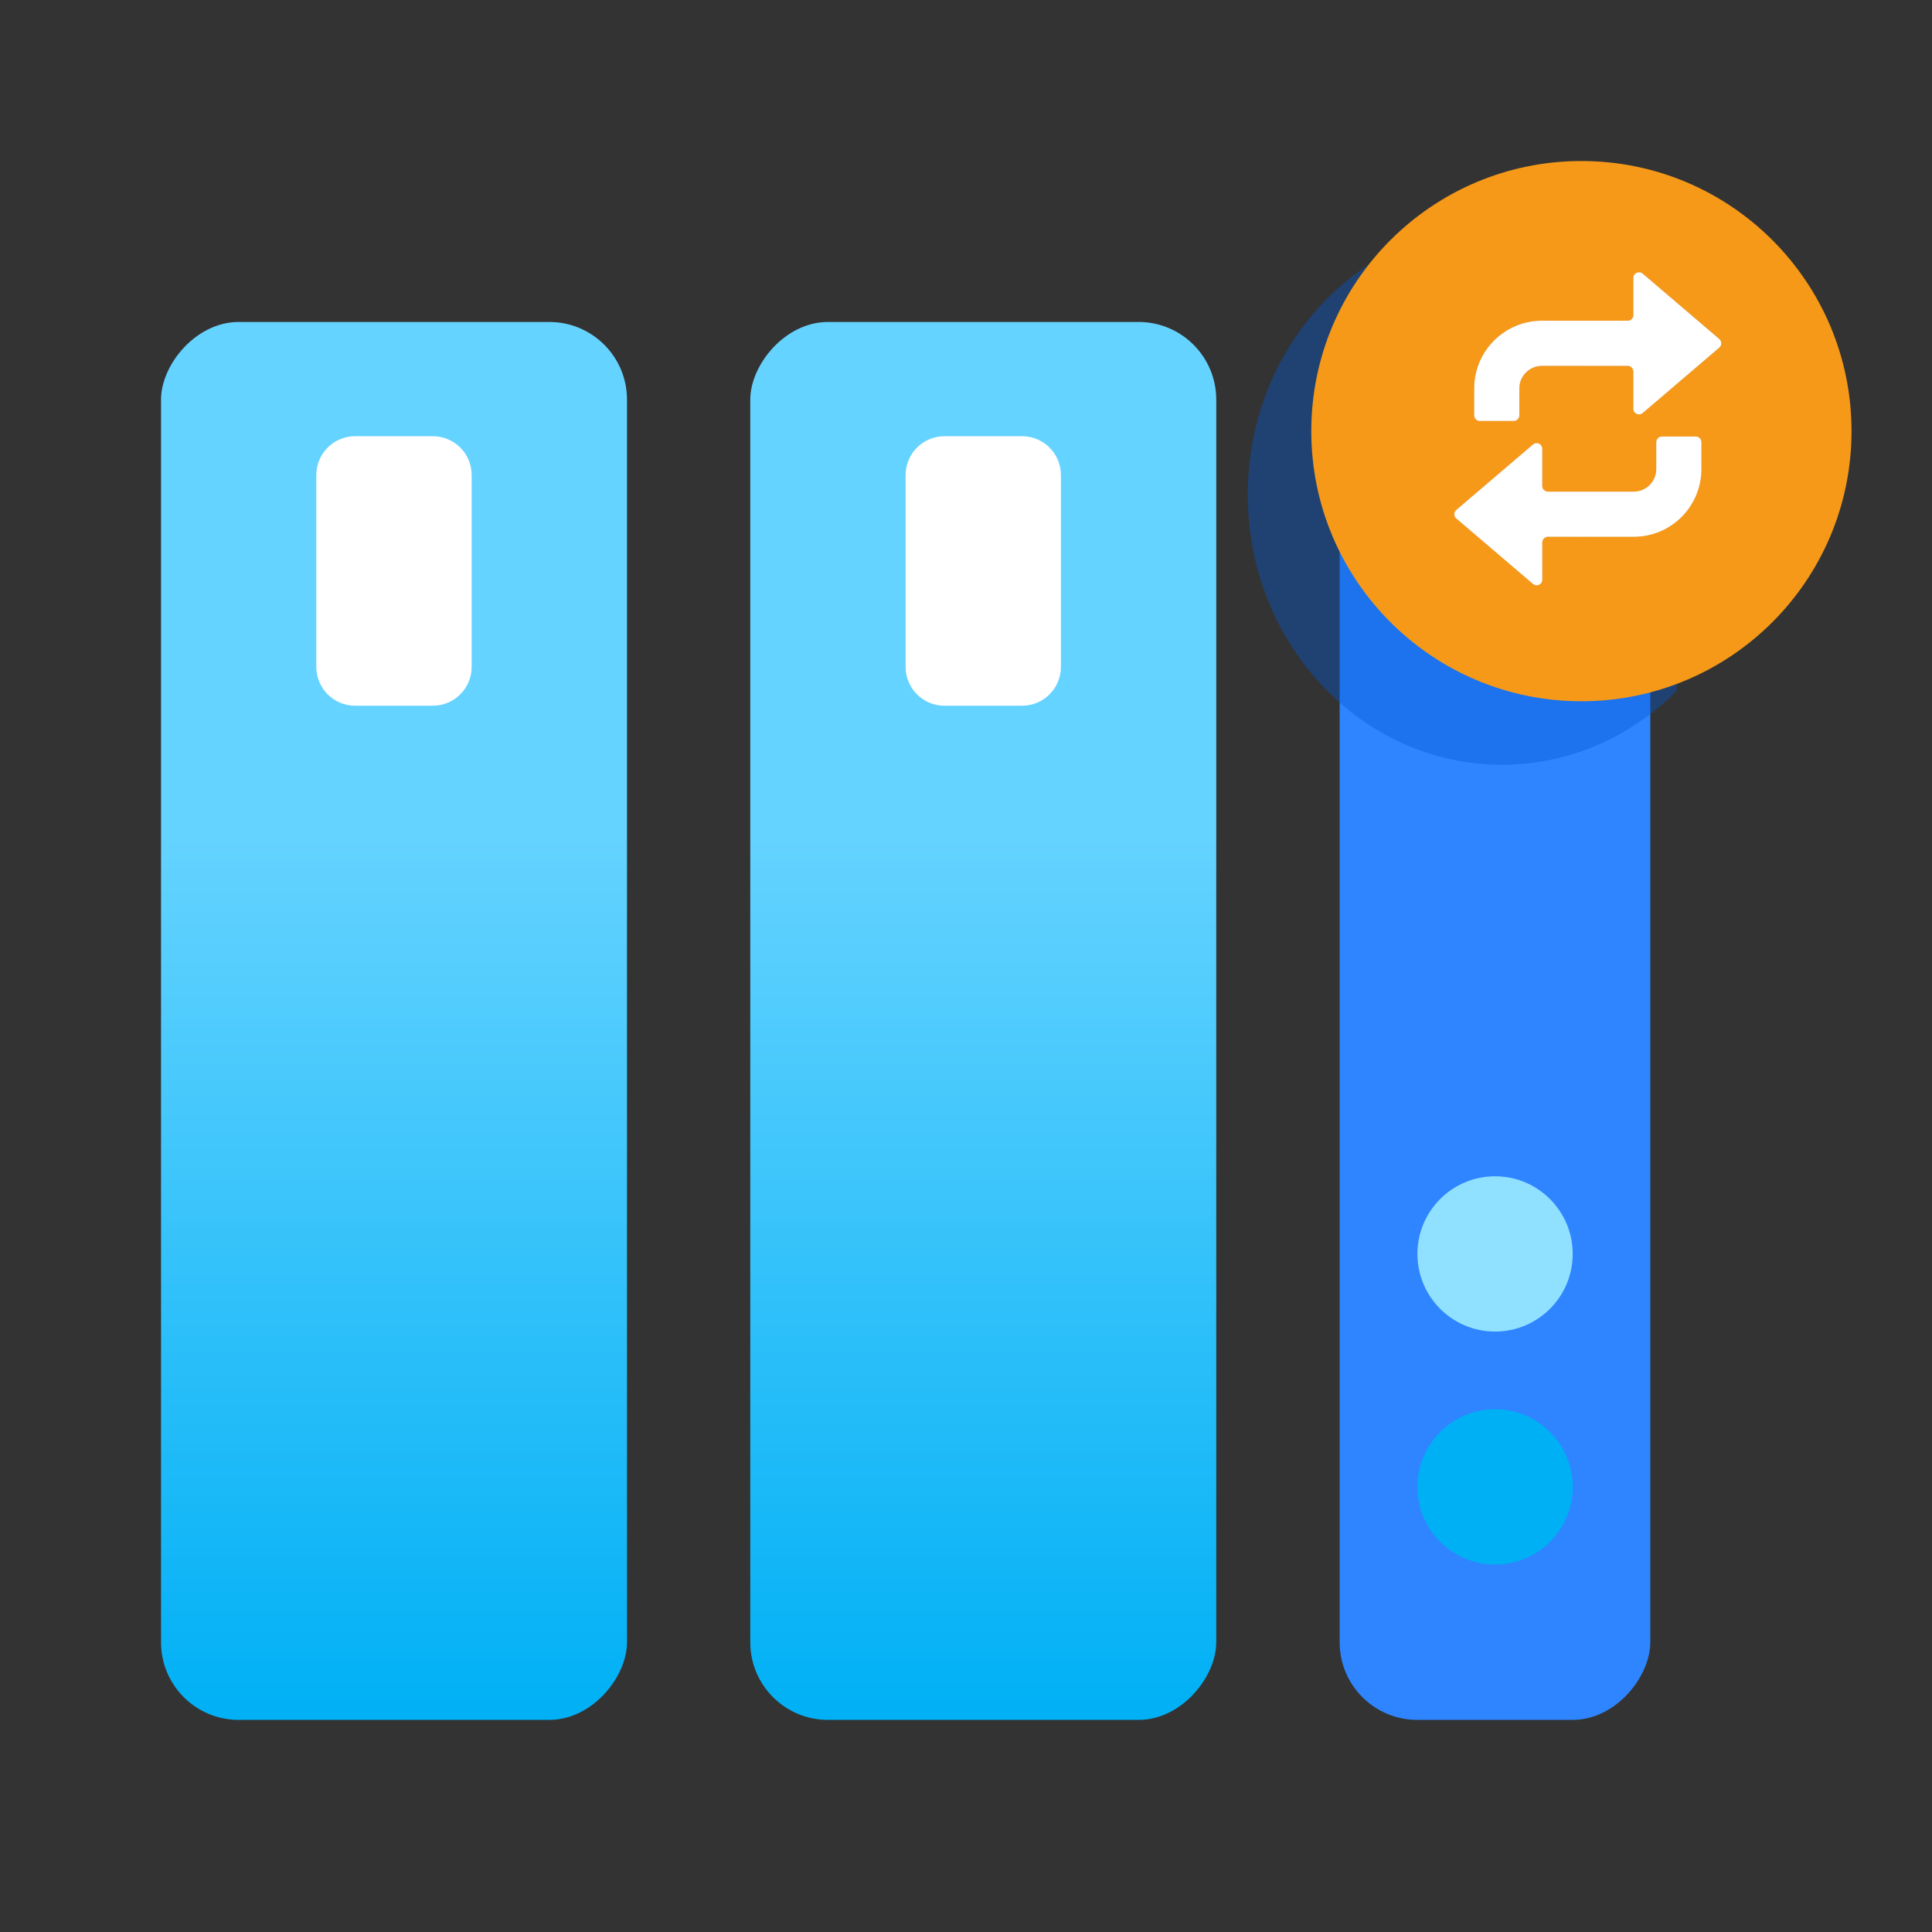 <svg width="32" height="32" viewBox="0 0 32 32" fill="none" xmlns="http://www.w3.org/2000/svg">
<rect x="0" y="0" width="32" height="32" fill="#333333" stroke="none"/>
<rect width="5.145" height="23.154" rx="1.286" transform="matrix(-1 0 0 1 27.334 5.333)" fill="#2E85FF"/>
<circle cx="1.286" cy="1.286" r="1.286" transform="matrix(-1 0 0 1 26.049 19.483)" fill="#90E0FF"/>
<circle cx="1.286" cy="1.286" r="1.286" transform="matrix(-1 0 0 1 26.049 23.342)" fill="#00B0F5"/>
<rect width="7.718" height="23.154" rx="1.286" transform="matrix(-1 0 0 1 10.385 5.333)" fill="url(#paint0_linear_11368_59003)"/>
<path d="M7.812 7.868C7.812 7.513 7.524 7.225 7.168 7.225H5.882C5.527 7.225 5.239 7.513 5.239 7.868V11.046C5.239 11.401 5.527 11.689 5.882 11.689H7.168C7.524 11.689 7.812 11.401 7.812 11.046L7.812 7.868Z" fill="white"/>
<rect width="7.718" height="23.154" rx="1.286" transform="matrix(-1 0 0 1 20.145 5.333)" fill="url(#paint1_linear_11368_59003)"/>
<path d="M17.572 7.868C17.572 7.513 17.284 7.225 16.929 7.225H15.643C15.287 7.225 15 7.513 15 7.868V11.046C15 11.401 15.287 11.689 15.643 11.689H16.929C17.284 11.689 17.572 11.401 17.572 11.046V7.868Z" fill="white"/>
<path opacity="0.4" fill-rule="evenodd" clip-rule="evenodd" d="M27.772 4.945C27.018 4.185 25.999 3.72 24.878 3.72C22.552 3.72 20.667 5.723 20.667 8.193C20.667 10.664 22.552 12.667 24.878 12.667C25.999 12.667 27.018 12.201 27.772 11.442V4.945Z" fill="#0058D3"/>
<circle cx="26.193" cy="7.141" r="4.474" fill="#F69919"/>
<path fill-rule="evenodd" clip-rule="evenodd" d="M28.477 5.615L27.207 4.531C27.146 4.48 27.053 4.523 27.053 4.602V5.219C27.053 5.271 27.011 5.312 26.959 5.312H25.539C24.919 5.312 24.417 5.815 24.417 6.434V6.88C24.417 6.931 24.459 6.973 24.511 6.973H25.072C25.123 6.973 25.165 6.931 25.165 6.88V6.434C25.165 6.228 25.333 6.06 25.539 6.06H26.959C27.011 6.06 27.053 6.102 27.053 6.154V6.771C27.053 6.85 27.146 6.893 27.207 6.842L28.477 5.758C28.521 5.72 28.521 5.653 28.477 5.615ZM24.121 8.588L25.391 9.672C25.452 9.724 25.545 9.681 25.545 9.601V8.985C25.545 8.933 25.587 8.891 25.639 8.891H27.059C27.679 8.891 28.181 8.389 28.181 7.769V7.324C28.181 7.272 28.139 7.23 28.087 7.23H27.526C27.475 7.23 27.433 7.272 27.433 7.324V7.769C27.433 7.976 27.265 8.143 27.059 8.143H25.639C25.587 8.143 25.545 8.101 25.545 8.05V7.433C25.545 7.353 25.452 7.31 25.391 7.362L24.121 8.446C24.077 8.483 24.077 8.551 24.121 8.588Z" fill="url(#paint2_linear_11368_59003)"/>
<path fill-rule="evenodd" clip-rule="evenodd" d="M28.477 5.615L27.207 4.531C27.146 4.48 27.053 4.523 27.053 4.602V5.219C27.053 5.271 27.011 5.312 26.959 5.312H25.539C24.919 5.312 24.417 5.815 24.417 6.434V6.88C24.417 6.931 24.459 6.973 24.511 6.973H25.072C25.123 6.973 25.165 6.931 25.165 6.88V6.434C25.165 6.228 25.333 6.06 25.539 6.06H26.959C27.011 6.06 27.053 6.102 27.053 6.154V6.771C27.053 6.85 27.146 6.893 27.207 6.842L28.477 5.758C28.521 5.72 28.521 5.653 28.477 5.615ZM24.121 8.588L25.391 9.672C25.452 9.724 25.545 9.681 25.545 9.601V8.985C25.545 8.933 25.587 8.891 25.639 8.891H27.059C27.679 8.891 28.181 8.389 28.181 7.769V7.324C28.181 7.272 28.139 7.23 28.087 7.23H27.526C27.475 7.23 27.433 7.272 27.433 7.324V7.769C27.433 7.976 27.265 8.143 27.059 8.143H25.639C25.587 8.143 25.545 8.101 25.545 8.05V7.433C25.545 7.353 25.452 7.31 25.391 7.362L24.121 8.446C24.077 8.483 24.077 8.551 24.121 8.588Z" fill="white"/>
<defs>
<linearGradient id="paint0_linear_11368_59003" x1="6.11" y1="23.154" x2="6.11" y2="0" gradientUnits="userSpaceOnUse">
<stop stop-color="#00B0F5"/>
<stop offset="0.637" stop-color="#65D3FF"/>
</linearGradient>
<linearGradient id="paint1_linear_11368_59003" x1="6.11" y1="23.154" x2="6.11" y2="0" gradientUnits="userSpaceOnUse">
<stop stop-color="#00B0F5"/>
<stop offset="0.637" stop-color="#65D3FF"/>
</linearGradient>
<linearGradient id="paint2_linear_11368_59003" x1="25.562" y1="4.875" x2="26.31" y2="9.693" gradientUnits="userSpaceOnUse">
<stop stop-color="#B86A17"/>
<stop offset="1" stop-color="#B86C1C" stop-opacity="0.6"/>
</linearGradient>
</defs>
</svg>
